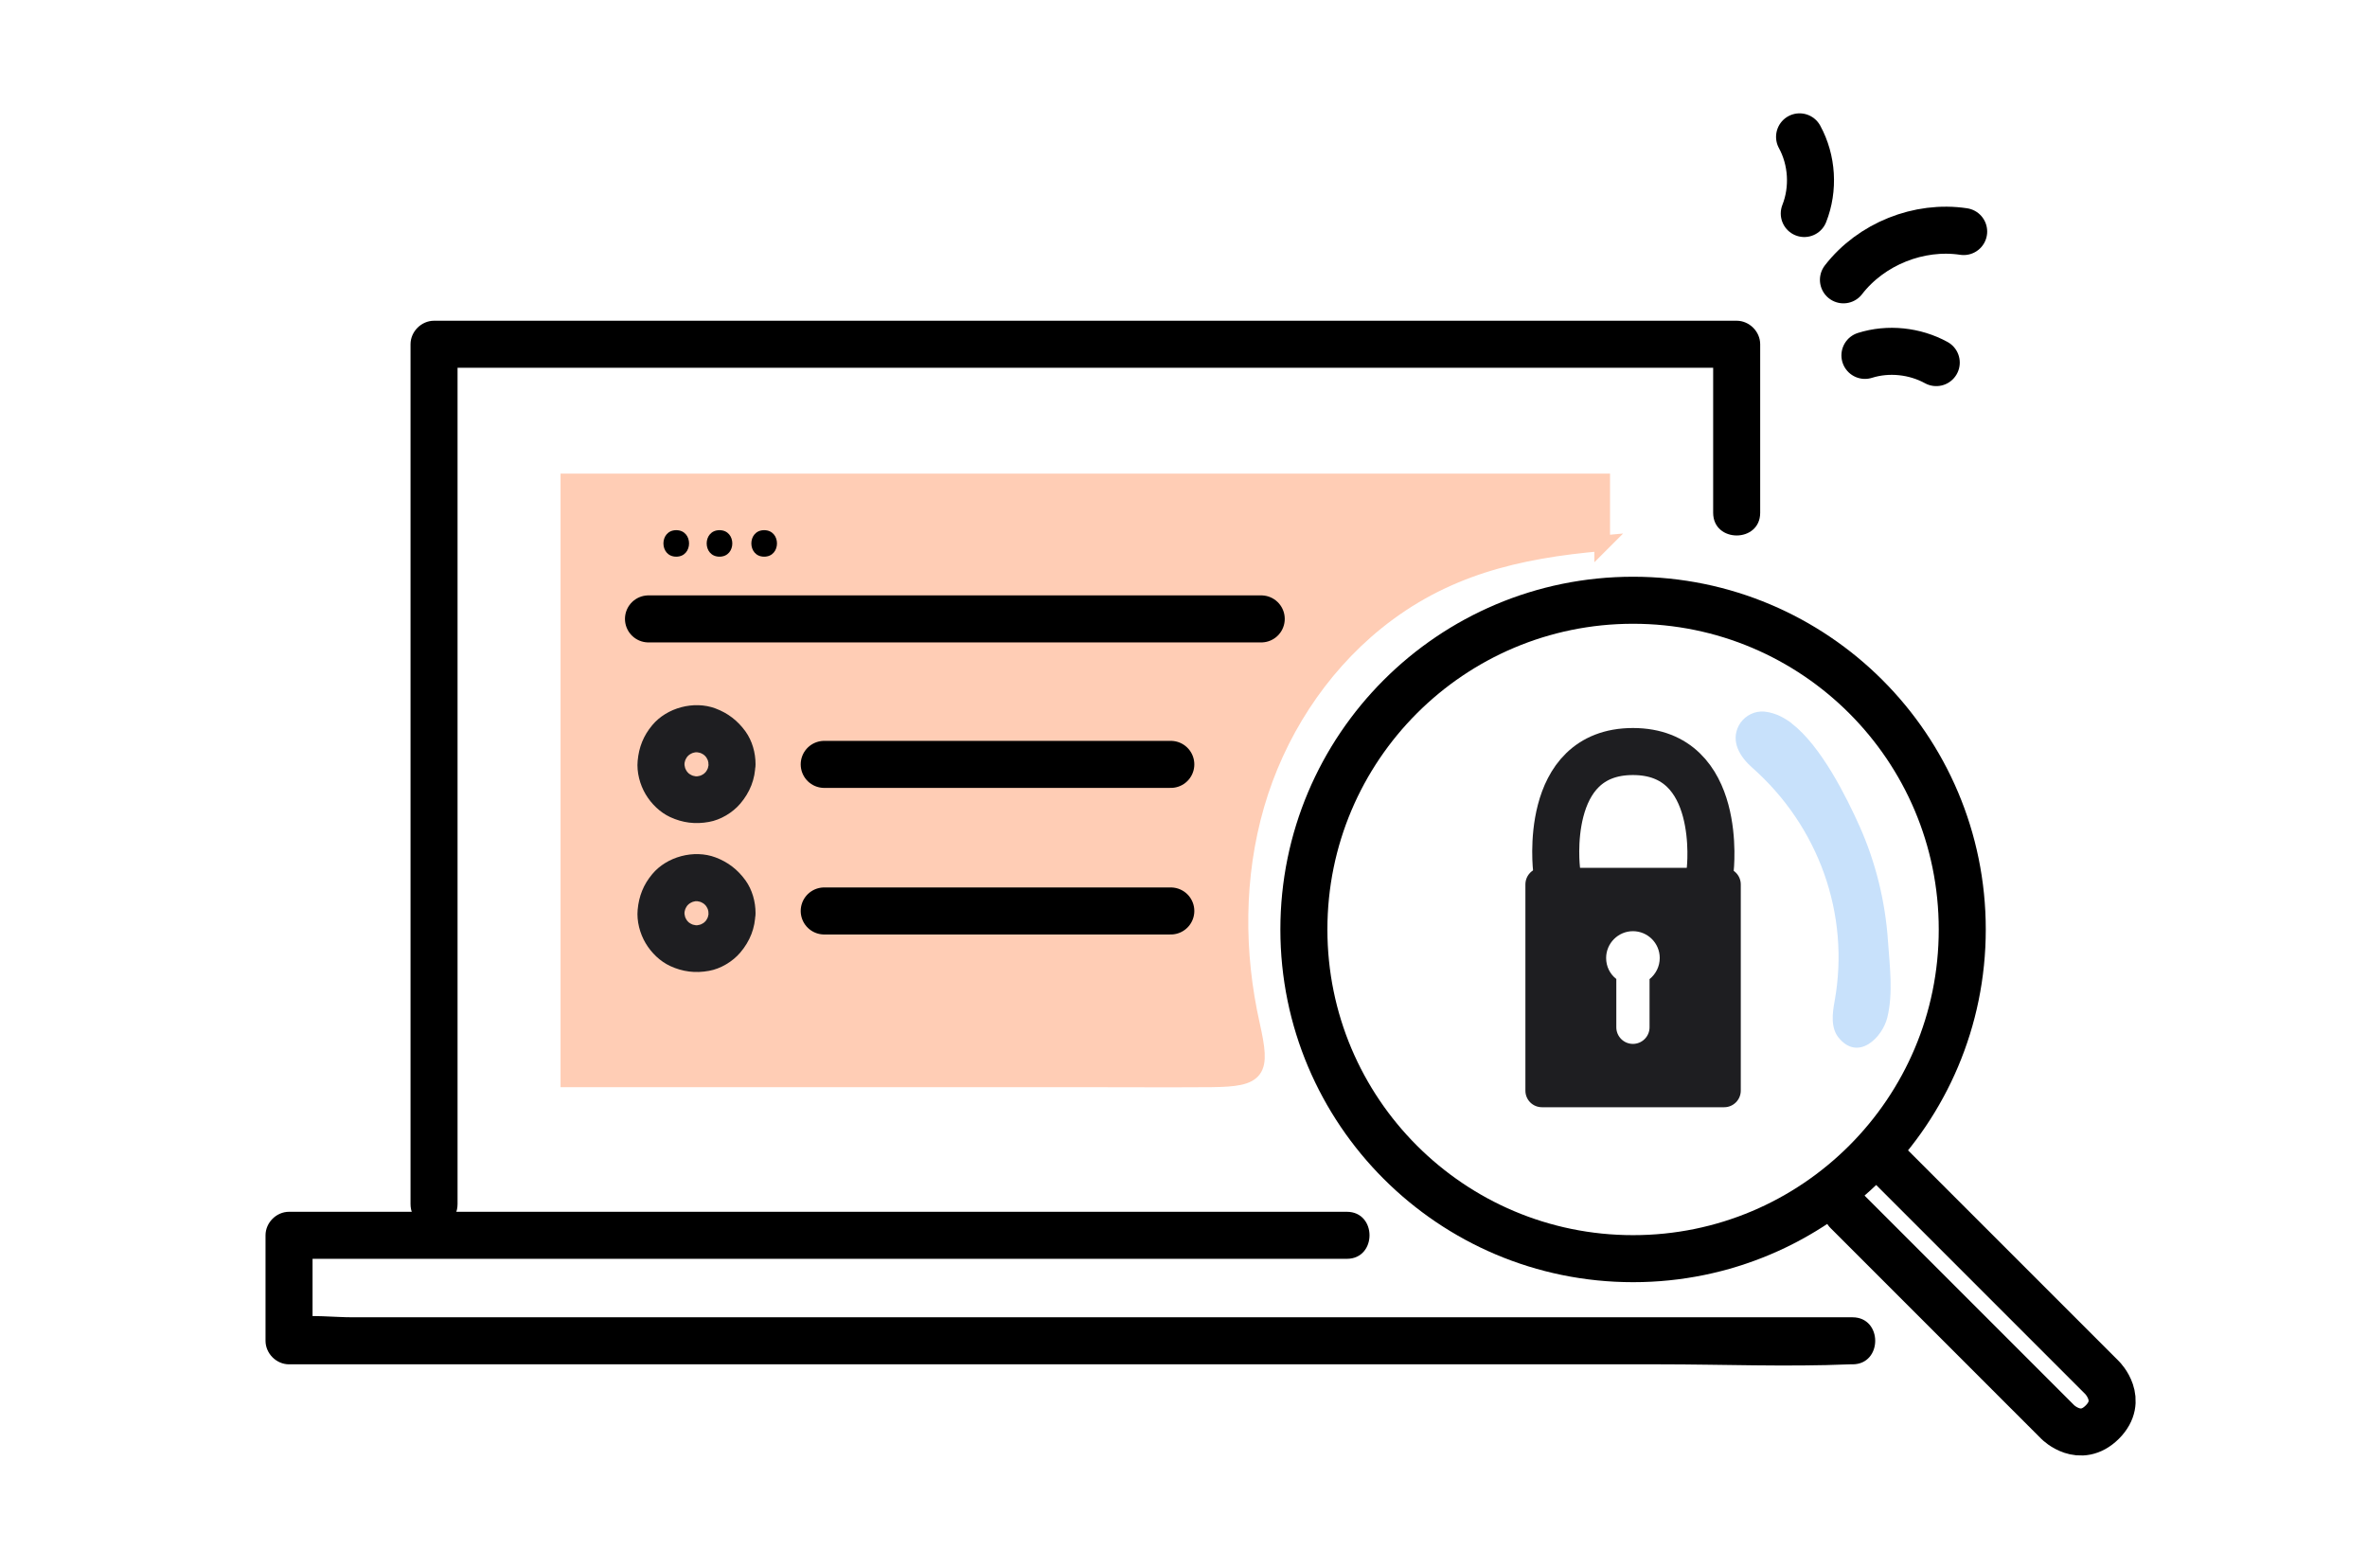 <svg width="151" height="100" viewBox="0 0 151 100" fill="none" xmlns="http://www.w3.org/2000/svg">
<path d="M102.21 34.66V30.71H36.26V68.85C36.26 68.85 66.36 68.85 68.81 68.85C71.63 68.85 74.45 68.87 77.27 68.85C80.32 68.82 80.54 68.37 79.88 65.4C78.84 60.79 78.84 55.91 80.16 51.35C81.47 46.83 84.13 42.67 87.8 39.7C92.09 36.24 96.77 35.12 102.22 34.65L102.21 34.66Z" fill="#FFCDB5" stroke="#FFCDB5" stroke-miterlimit="10"/>
<path d="M112.289 32.71V21.96C112.289 21.15 111.599 20.46 110.789 20.46H27.689C26.88 20.46 26.189 21.15 26.189 21.96V76.8C26.189 78.73 29.189 78.73 29.189 76.8V21.96L27.689 23.46H110.789L109.289 21.96V32.71C109.289 34.64 112.289 34.64 112.289 32.71Z" fill="black"/>
<path d="M85.909 77.3H18.439C17.63 77.3 16.939 77.99 16.939 78.8V85.53C16.939 86.34 17.63 87.03 18.439 87.03H105.869C109.899 87.03 113.979 87.2 118.009 87.03C118.069 87.03 118.129 87.03 118.179 87.03C120.109 87.03 120.109 84.03 118.179 84.03H22.52C21.259 84.03 19.86 83.85 18.61 84.03C18.549 84.03 18.489 84.03 18.439 84.03L19.939 85.53V78.8L18.439 80.3H85.919C87.849 80.3 87.849 77.3 85.919 77.3H85.909Z" fill="black"/>
<path d="M43.14 35.51C44.23 35.51 44.23 33.82 43.14 33.82C42.05 33.82 42.05 35.51 43.14 35.51Z" fill="black"/>
<path d="M45.9 35.51C46.989 35.51 46.989 33.82 45.9 33.82C44.809 33.82 44.809 35.51 45.9 35.51Z" fill="black"/>
<path d="M48.749 35.51C49.839 35.51 49.839 33.82 48.749 33.82C47.659 33.82 47.659 35.51 48.749 35.51Z" fill="black"/>
<path d="M41.369 39.48H80.459" stroke="black" stroke-width="3" stroke-linecap="round" stroke-linejoin="round"/>
<path d="M104.18 80.29C115.778 80.29 125.18 70.888 125.18 59.29C125.18 47.692 115.778 38.29 104.18 38.29C92.582 38.29 83.18 47.692 83.18 59.29C83.18 70.888 92.582 80.29 104.18 80.29Z" stroke="black" stroke-width="3" stroke-linecap="round" stroke-linejoin="round"/>
<path d="M117.84 77.28L131.28 90.72C131.28 90.72 132.69 92.13 134.11 90.72C135.53 89.31 134.11 87.89 134.11 87.89L120.67 74.45" stroke="black" stroke-width="3" stroke-linecap="round" stroke-linejoin="round"/>
<path d="M114.291 46.14C116.181 47.59 117.791 50.84 118.631 52.71C119.661 55.02 120.271 57.51 120.441 60.03C120.551 61.62 120.781 63.33 120.401 64.9C120.091 66.18 118.541 67.73 117.291 66.19C116.781 65.56 116.891 64.64 117.041 63.84C118.031 58.32 116.021 52.71 111.771 48.96C111.011 48.29 110.381 47.3 110.931 46.27C111.201 45.77 111.741 45.42 112.311 45.39C112.681 45.37 113.041 45.47 113.381 45.6C113.691 45.73 114.001 45.91 114.301 46.14H114.291Z" fill="#C8E1FB"/>
<path d="M52.58 48.76H74.69" stroke="black" stroke-width="3" stroke-linecap="round" stroke-linejoin="round"/>
<path d="M52.58 58.11H74.69" stroke="black" stroke-width="3" stroke-linecap="round" stroke-linejoin="round"/>
<path d="M115.101 13.62C115.721 12.05 115.611 10.21 114.801 8.73" stroke="black" stroke-width="3" stroke-linecap="round" stroke-linejoin="round"/>
<path d="M117.6 17.85C119.37 15.56 122.42 14.34 125.27 14.77" stroke="black" stroke-width="3" stroke-linecap="round" stroke-linejoin="round"/>
<path d="M118.971 22.67C120.461 22.2 122.151 22.38 123.521 23.13" stroke="black" stroke-width="3" stroke-linecap="round" stroke-linejoin="round"/>
<path d="M45.199 48.76C45.199 48.87 45.199 48.97 45.179 49.07L45.229 48.67C45.199 48.87 45.149 49.06 45.069 49.25L45.219 48.89C45.139 49.07 45.039 49.24 44.919 49.4L45.149 49.1C45.039 49.24 44.909 49.36 44.779 49.47L45.079 49.24C44.919 49.36 44.749 49.46 44.569 49.54L44.929 49.39C44.739 49.47 44.549 49.52 44.349 49.55L44.749 49.5C44.539 49.53 44.329 49.53 44.119 49.5L44.519 49.55C44.319 49.52 44.129 49.47 43.939 49.39L44.299 49.54C44.119 49.46 43.949 49.36 43.789 49.24L44.089 49.47C43.949 49.36 43.829 49.23 43.719 49.1L43.949 49.4C43.829 49.24 43.729 49.07 43.649 48.89L43.799 49.25C43.719 49.06 43.669 48.87 43.639 48.67L43.689 49.07C43.659 48.86 43.659 48.65 43.689 48.44L43.639 48.84C43.669 48.64 43.719 48.45 43.799 48.26L43.649 48.62C43.729 48.44 43.829 48.27 43.949 48.11L43.719 48.41C43.829 48.27 43.959 48.15 44.089 48.04L43.789 48.27C43.949 48.15 44.119 48.05 44.299 47.97L43.939 48.12C44.129 48.04 44.319 47.99 44.519 47.96L44.119 48.01C44.329 47.98 44.539 47.98 44.749 48.01L44.349 47.96C44.549 47.99 44.739 48.04 44.929 48.12L44.569 47.97C44.749 48.05 44.919 48.15 45.079 48.27L44.779 48.04C44.919 48.15 45.039 48.28 45.149 48.41L44.919 48.11C45.039 48.27 45.139 48.44 45.219 48.62L45.069 48.26C45.149 48.45 45.199 48.64 45.229 48.84L45.179 48.44C45.189 48.54 45.199 48.65 45.199 48.75C45.209 49.53 45.879 50.29 46.699 50.25C47.519 50.21 48.209 49.59 48.199 48.75C48.199 48.02 47.989 47.26 47.559 46.66C47.059 45.97 46.439 45.49 45.639 45.19C44.269 44.68 42.539 45.14 41.609 46.26C41.049 46.93 40.759 47.66 40.679 48.53C40.609 49.25 40.819 50.05 41.189 50.67C41.559 51.29 42.109 51.82 42.749 52.12C43.549 52.49 44.359 52.59 45.229 52.43C45.969 52.3 46.739 51.84 47.229 51.26C47.839 50.54 48.179 49.7 48.189 48.75C48.199 47.97 47.489 47.21 46.689 47.25C45.889 47.29 45.199 47.91 45.189 48.75L45.199 48.76Z" fill="#1E1E21"/>
<path d="M45.199 58.26C45.199 58.37 45.199 58.47 45.179 58.57L45.229 58.17C45.199 58.37 45.149 58.56 45.069 58.75L45.219 58.39C45.139 58.57 45.039 58.74 44.919 58.9L45.149 58.6C45.039 58.74 44.909 58.86 44.779 58.97L45.079 58.74C44.919 58.86 44.749 58.96 44.569 59.04L44.929 58.89C44.739 58.97 44.549 59.02 44.349 59.05L44.749 59C44.539 59.03 44.329 59.03 44.119 59L44.519 59.05C44.319 59.02 44.129 58.97 43.939 58.89L44.299 59.04C44.119 58.96 43.949 58.86 43.789 58.74L44.089 58.97C43.949 58.86 43.829 58.73 43.719 58.6L43.949 58.9C43.829 58.74 43.729 58.57 43.649 58.39L43.799 58.75C43.719 58.56 43.669 58.37 43.639 58.17L43.689 58.57C43.659 58.36 43.659 58.15 43.689 57.94L43.639 58.34C43.669 58.14 43.719 57.95 43.799 57.76L43.649 58.12C43.729 57.94 43.829 57.77 43.949 57.61L43.719 57.91C43.829 57.77 43.959 57.65 44.089 57.54L43.789 57.77C43.949 57.65 44.119 57.55 44.299 57.47L43.939 57.62C44.129 57.54 44.319 57.49 44.519 57.46L44.119 57.51C44.329 57.48 44.539 57.48 44.749 57.51L44.349 57.46C44.549 57.49 44.739 57.54 44.929 57.62L44.569 57.47C44.749 57.55 44.919 57.65 45.079 57.77L44.779 57.54C44.919 57.65 45.039 57.78 45.149 57.91L44.919 57.61C45.039 57.77 45.139 57.94 45.219 58.12L45.069 57.76C45.149 57.95 45.199 58.14 45.229 58.34L45.179 57.94C45.189 58.04 45.199 58.15 45.199 58.25C45.209 59.03 45.879 59.79 46.699 59.75C47.519 59.71 48.209 59.09 48.199 58.25C48.199 57.52 47.989 56.76 47.559 56.16C47.059 55.47 46.439 54.99 45.639 54.69C44.269 54.18 42.539 54.64 41.609 55.76C41.049 56.43 40.759 57.16 40.679 58.03C40.609 58.75 40.819 59.55 41.189 60.17C41.559 60.79 42.109 61.32 42.749 61.62C43.549 61.99 44.359 62.09 45.229 61.93C45.969 61.8 46.739 61.34 47.229 60.76C47.839 60.04 48.179 59.2 48.189 58.25C48.199 57.47 47.489 56.71 46.689 56.75C45.889 56.79 45.199 57.41 45.189 58.25L45.199 58.26Z" fill="#1E1E21"/>
<path d="M105.231 62.45V65.53C105.231 66.12 104.751 66.59 104.171 66.59C103.591 66.59 103.111 66.12 103.111 65.53V62.45C102.711 62.14 102.461 61.66 102.461 61.11C102.461 60.17 103.231 59.4 104.171 59.4C105.111 59.4 105.881 60.16 105.881 61.11C105.881 61.65 105.631 62.13 105.241 62.45M110.001 55.36H98.361C97.77 55.36 97.311 55.84 97.311 56.42V69.57C97.311 70.16 97.781 70.63 98.371 70.63H109.991C110.581 70.63 111.051 70.15 111.051 69.57V56.42C111.051 55.84 110.581 55.36 110.001 55.36Z" fill="#1E1E21"/>
<path d="M99.301 55.47C99.301 55.47 98.371 47.94 104.171 47.94C109.971 47.94 109.101 55.48 109.101 55.48" stroke="#1E1E21" stroke-width="3" stroke-linecap="round" stroke-linejoin="round"/>
</svg>
